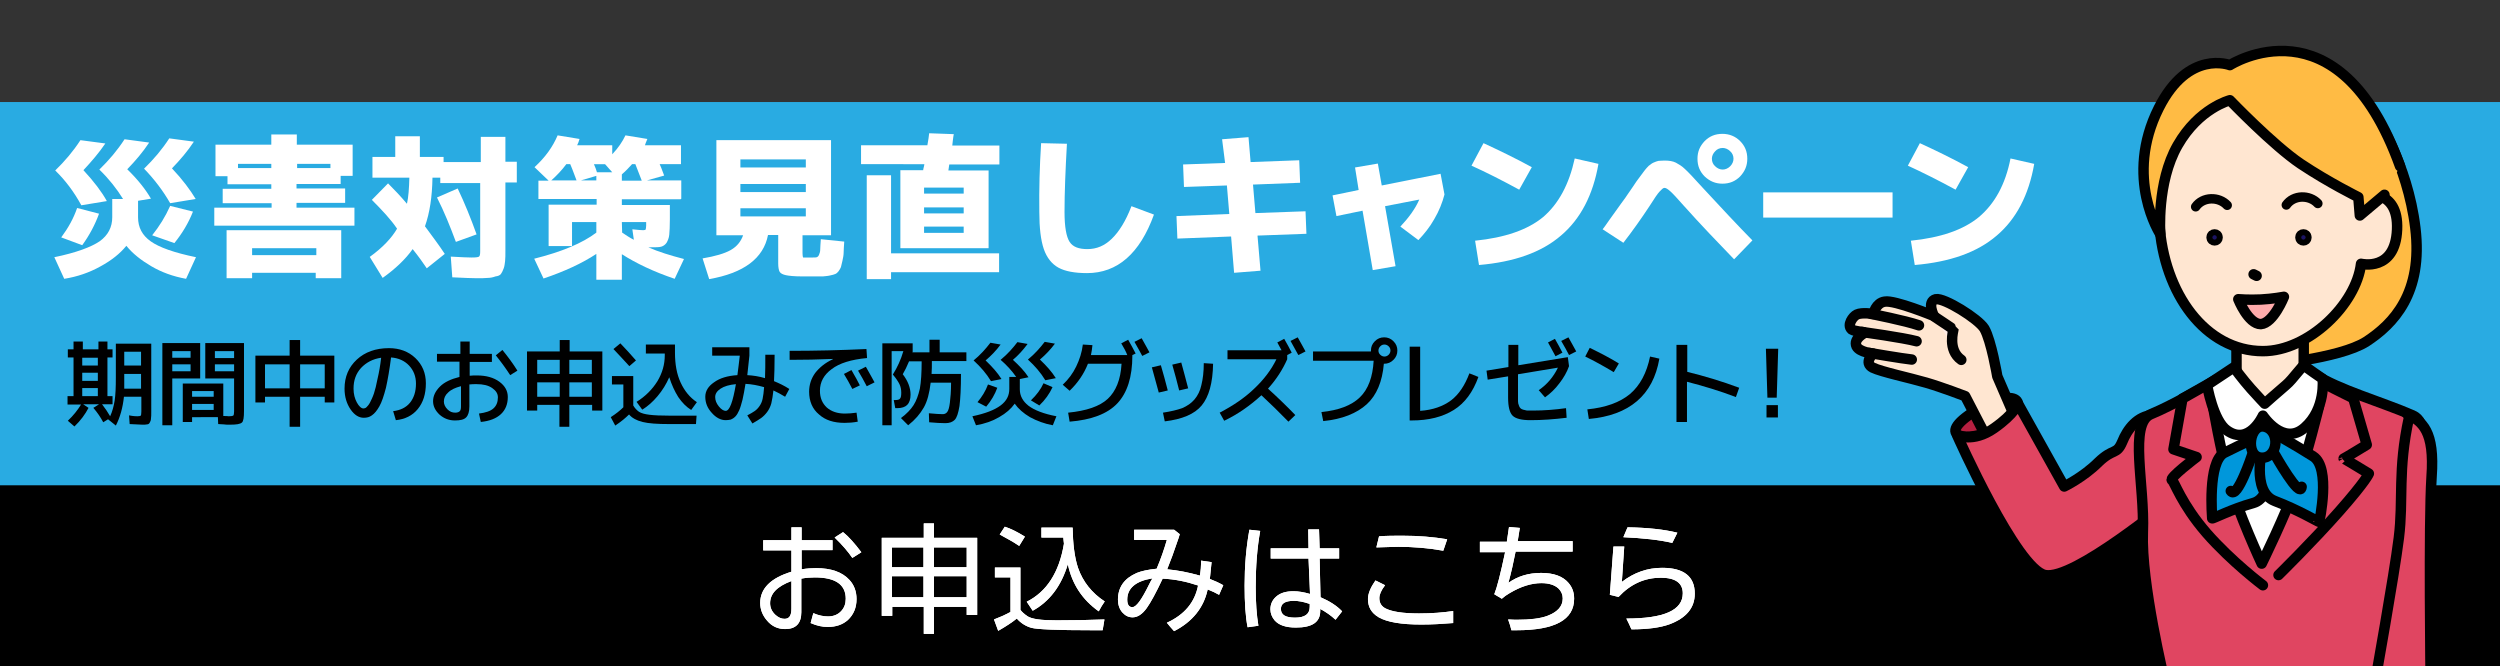 <?xml version="1.0" encoding="utf-8"?>
<!-- Generator: Adobe Illustrator 26.4.1, SVG Export Plug-In . SVG Version: 6.00 Build 0)  -->
<svg version="1.1" id="レイヤー_1" xmlns="http://www.w3.org/2000/svg" xmlns:xlink="http://www.w3.org/1999/xlink" x="0px"
	 y="0px" viewBox="0 0 833 222" style="enable-background:new 0 0 833 222;" xml:space="preserve">
<rect x="0" y="0" width="833" height="222" fill="#333333" stroke="none"/>
<style type="text/css">
	.st0{fill:#29ABE2;}
	.st1{fill:#FFFFFF;}
	
		.st2{fill-rule:evenodd;clip-rule:evenodd;fill:#B72041;stroke:#000000;stroke-width:3.486;stroke-linecap:round;stroke-linejoin:round;stroke-miterlimit:10;}
	
		.st3{fill-rule:evenodd;clip-rule:evenodd;fill:#FFE6D1;stroke:#000000;stroke-width:3.486;stroke-linecap:round;stroke-linejoin:round;stroke-miterlimit:10;}
	
		.st4{fill-rule:evenodd;clip-rule:evenodd;fill:#FFECE5;stroke:#000000;stroke-width:3.486;stroke-linecap:round;stroke-linejoin:round;stroke-miterlimit:10;}
	
		.st5{fill-rule:evenodd;clip-rule:evenodd;fill:#E04561;stroke:#000000;stroke-width:3.486;stroke-linecap:round;stroke-linejoin:round;stroke-miterlimit:10;}
	
		.st6{fill-rule:evenodd;clip-rule:evenodd;fill:#FFBB44;stroke:#000000;stroke-width:3.486;stroke-linecap:round;stroke-linejoin:round;stroke-miterlimit:10;}
	.st7{fill:none;stroke:#000000;stroke-width:3.486;stroke-linecap:round;stroke-linejoin:round;stroke-miterlimit:10;}
	.st8{fill:#1B1464;stroke:#000000;stroke-width:3.486;stroke-linecap:round;stroke-linejoin:round;stroke-miterlimit:10;}
	.st9{fill:none;stroke:#000000;stroke-width:3.157;stroke-linecap:round;stroke-linejoin:round;stroke-miterlimit:10;}
	
		.st10{fill-rule:evenodd;clip-rule:evenodd;fill:#FFABAB;stroke:#000000;stroke-width:3.486;stroke-linecap:round;stroke-linejoin:round;stroke-miterlimit:10;}
	
		.st11{fill-rule:evenodd;clip-rule:evenodd;fill:#FFFFFF;stroke:#000000;stroke-width:3.486;stroke-linecap:round;stroke-linejoin:round;stroke-miterlimit:10;}
	
		.st12{fill-rule:evenodd;clip-rule:evenodd;fill:#0097DB;stroke:#000000;stroke-width:3.486;stroke-linecap:round;stroke-linejoin:round;stroke-miterlimit:10;}
</style>
<g id="レイヤー_1_1_">
	<g>
		<g>
			<path class="st0" d="M833,34H0v188h833V34L833,34z"/>
		</g>
	</g>
</g>
<g id="レイヤー_1_00000009558752112812895590000005705155912324445628_">
	<g>
		<g>
			<path d="M833,161.7H0v66.1h833V161.7L833,161.7z"/>
		</g>
	</g>
</g>
<g id="レイヤー_2_1_">
</g>
<g>
	<g>
		<path class="st1" d="M263.7,180v-4.3h3.4v4.3h10.3v3.3h-10.3v6.4c1.7-0.3,3.4-0.4,4.8-0.4c5,0,8.7,1.3,11.1,3.9
			c1.6,1.7,2.4,3.9,2.4,6.4c0,2.9-1,5.2-2.9,7c-1.7,1.5-3.9,2.3-6.7,2.3c-1.8,0-3.7-0.4-5.7-1.3l0.9-3.3c1.8,0.8,3.5,1.1,4.9,1.1
			c1.8,0,3.3-0.6,4.4-1.8c1-1.1,1.5-2.4,1.5-4.1c0-4.7-3.4-7.1-10.3-7.1c-1.4,0-2.9,0.1-4.5,0.4V204c0,3.7-1.8,5.6-5.4,5.6
			c-2.4,0-4.4-0.9-6-2.8c-1.5-1.7-2.3-3.7-2.3-5.9c0-4.8,3.5-8.3,10.4-10.4v-7.1h-9.4V180H263.7z M263.7,193.6
			c-4.8,1.8-7.1,4.2-7.1,7.4c0,1.5,0.6,2.8,1.8,3.9c0.9,0.8,1.9,1.3,3,1.3c1.6,0,2.3-1.1,2.3-3.4L263.7,193.6L263.7,193.6z
			 M284,185.9c-1.5-2.2-3.5-4.5-5.9-6.8l2.8-1.8c1.9,1.5,3.9,3.8,6.1,6.7L284,185.9z"/>
		<path class="st1" d="M311.2,202.2v9h-3.4v-9h-10.5v3h-3.5v-26h14v-4.8h3.4v4.8h14.4v25.7h-3.5v-2.7H311.2z M297.2,189h10.5v-6.6
			h-10.5V189z M297.2,199h10.5v-7h-10.5V199z M311.2,189h10.9v-6.6h-10.9V189z M311.2,199h10.9v-7h-10.9V199z"/>
		<path class="st1" d="M338.8,206.1c-1.6,1.3-3.6,2.6-6.2,4.1l-1.4-3.8c1.6-0.6,3.5-1.4,5.5-2.5v-11.5h-5.2v-3.3h8.5v14.1
			c0.5,0.7,1.3,1.4,2.3,2.1c1.5,1,4.7,1.4,9.8,1.4c5.5,0,10.8-0.1,15.9-0.3c-0.2,1.1-0.4,2.3-0.6,3.6c-1.8,0-3,0-3.5,0
			c-11.7,0-18.4-0.3-20.2-0.8C341.9,208.7,340.2,207.7,338.8,206.1z M334.8,175.5c1.9,0.6,4.1,1.7,6.7,3.3l-1.9,3.1
			c-1.9-1.3-4.1-2.5-6.5-3.8L334.8,175.5z M355.8,188c-2.2,7.3-6.1,12.4-11.7,15.5c-0.3-0.4-0.9-1.4-2-3c6.6-3.3,10.8-9.7,12.4-19.3
			v-0.1c-0.1-0.5-0.1-1.2-0.2-2H347v-3.3h10.4c0.1,5.3,0.6,9.8,1.8,13.4c1.6,4.6,4.6,8.4,8.9,11.2c-0.7,1-1.4,2.1-2,3.3
			C360.6,199.8,357.2,194.6,355.8,188z"/>
		<path class="st1" d="M399.8,191.8c0.3-1.8,0.4-3.2,0.4-4.3c0-0.1,0-0.3,0-0.7l3.5,0.5c-0.1,0.7-0.2,1.9-0.4,3.9
			c0,0.3-0.1,0.9-0.2,1.7c1.6,0.6,3.1,1.3,4.5,2.1l-1.4,3.2c-1-0.6-2.3-1.2-3.8-1.8c-1.3,6.1-5.1,10.8-11.2,13.9
			c-0.9-1-1.7-1.9-2.4-2.8c5.9-2.7,9.3-6.8,10.4-12.4c-3.8-1.3-7.7-2.1-11.8-2.3c-2.2,4.7-4,8-5.3,9.8c-1.5,2.1-3.1,3.1-4.7,3.1
			c-1.3,0-2.4-0.5-3.4-1.6s-1.5-2.6-1.5-4.3c0-4.1,2.1-7.1,6.3-8.9c1.5-0.6,3.6-1.1,6.6-1.4c1.4-3.3,2.5-6.5,3.4-9.6h-10.9v-3.4
			h13.3l1.9,1.5l-0.4,1.3c-1.4,4.2-2.7,7.7-3.8,10.4C392.3,190,396,190.7,399.8,191.8z M384,192.7c-5.6,0.9-8.4,3.3-8.4,7.1
			c0,1.7,0.6,2.5,1.7,2.5c1.3,0,3.1-2.5,5.6-7.6C383.2,194.1,383.5,193.5,384,192.7z"/>
		<path class="st1" d="M419.3,208.5l-3.6,0.5c-0.7-3.5-1-8.1-1-13.9c0-6.4,0.5-12.6,1.6-18.6l3.6,0.4c-1,5.5-1.5,11.8-1.5,18.7
			C418.4,200.6,418.7,205,419.3,208.5z M436,186.1h-12.6v-3.4H436l-0.1-6.3h3.6l0.2,6.3h6.5v3.4h-6.5L440,199c3,1.3,5.4,2.8,7.2,4.7
			l-2.2,2.8c-1.5-1.4-3.2-2.6-5.1-3.6c0,0.3,0,0.6,0,0.7c0,3.7-2.7,5.5-8.1,5.5c-3.4,0-5.7-0.8-7.1-2.4c-0.9-1.1-1.4-2.3-1.4-3.7
			c0-1.6,0.6-3,1.8-4.1c1.4-1.3,3.3-1.9,5.9-1.9c1.6,0,3.4,0.3,5.5,0.9L436,186.1z M436.3,201.2c-2-0.7-3.7-1-5.2-1
			c-2.9,0-4.3,0.9-4.3,2.7c0,2,1.6,2.9,4.7,2.9c3.3,0,4.9-1.2,4.9-3.6c0-0.2,0-0.4,0-0.7v-0.3L436.3,201.2L436.3,201.2z"/>
		<path class="st1" d="M458.3,193.4l3.2,1.6c-1.3,1.7-1.9,3.1-1.9,4.3c0,1.6,0.7,2.7,2,3.4c2.1,1.1,5.8,1.7,11.2,1.7
			c4.2,0,8-0.3,11.4-0.8v4c-3.6,0.3-7.1,0.5-10.6,0.5c-6.7,0-11.4-0.8-14.2-2.4c-2.4-1.4-3.6-3.4-3.6-6.1
			C455.8,197.8,456.7,195.7,458.3,193.4z M459.5,178.7c2.6-0.2,5.2-0.2,7.7-0.2c5.4,0,10.4,0.4,15,1.2l-1.3,3.8
			c-5-0.9-10-1.3-14.9-1.3c-1.3,0-3.7,0.1-7.4,0.2L459.5,178.7z"/>
		<path class="st1" d="M502.1,180.3c0.3-1.9,0.5-3.5,0.7-4.7l3.6,0.3c-0.2,1.2-0.4,2.7-0.7,4.4H524v3.5h-19
			c-0.7,3.6-1.5,7.1-2.4,10.4c3.1-2.2,6.7-3.3,10.9-3.3c4.2,0,7.2,1.1,9.1,3.3c1.3,1.5,1.9,3.2,1.9,5.3c0,7-6.4,10.5-19.2,10.5
			c-0.6,0-1.1,0-1.7,0c-0.2-1-0.6-2.2-1.1-3.6c1.6,0.1,2.6,0.1,3,0.1c4.3,0,7.7-0.4,10.1-1.3c3.4-1.3,5.1-3.2,5.1-5.8
			c0-1.3-0.5-2.4-1.4-3.3c-1.3-1.2-3.2-1.8-5.7-1.8c-3.3,0-6.9,1.1-10.7,3.4c-0.9,0.5-1.7,1.1-2.5,1.8l-2.5-1.5
			c0.9-2.2,2.1-6.9,3.6-14h-8.4v-3.5h9L502.1,180.3L502.1,180.3z"/>
		<path class="st1" d="M537.6,182.1h3.6l-0.8,11.8c4-3.1,8.5-4.7,13.4-4.7c7.3,0,10.9,2.9,10.9,8.6c0,4.7-2.8,8.1-8.4,10.2
			c-3,1.1-7.2,1.7-12.7,1.7c-0.5-1.2-1.1-2.4-1.7-3.6c12.6,0,18.8-2.8,18.8-8.4c0-3.4-2.4-5.2-7.3-5.2c-5.4,0-10.1,2.1-14.1,6.4
			l-2.9-0.7L537.6,182.1z M542.3,175.7c6.6,0.1,12.2,0.7,16.6,1.8l-1.7,3.4c-4.2-1-9.7-1.6-16.3-1.9L542.3,175.7z"/>
	</g>
	<g>
		<path class="st1" d="M263.7,180v-4.3h3.4v4.3h10.3v3.3h-10.3v6.4c1.7-0.3,3.4-0.4,4.8-0.4c5,0,8.7,1.3,11.1,3.9
			c1.6,1.7,2.4,3.9,2.4,6.4c0,2.9-1,5.2-2.9,7c-1.7,1.5-3.9,2.3-6.7,2.3c-1.8,0-3.7-0.4-5.7-1.3l0.9-3.3c1.8,0.8,3.5,1.1,4.9,1.1
			c1.8,0,3.3-0.6,4.4-1.8c1-1.1,1.5-2.4,1.5-4.1c0-4.7-3.4-7.1-10.3-7.1c-1.4,0-2.9,0.1-4.5,0.4V204c0,3.7-1.8,5.6-5.4,5.6
			c-2.4,0-4.4-0.9-6-2.8c-1.5-1.7-2.3-3.7-2.3-5.9c0-4.8,3.5-8.3,10.4-10.4v-7.1h-9.4V180H263.7z M263.7,193.6
			c-4.8,1.8-7.1,4.2-7.1,7.4c0,1.5,0.6,2.8,1.8,3.9c0.9,0.8,1.9,1.3,3,1.3c1.6,0,2.3-1.1,2.3-3.4L263.7,193.6L263.7,193.6z
			 M284,185.9c-1.5-2.2-3.5-4.5-5.9-6.8l2.8-1.8c1.9,1.5,3.9,3.8,6.1,6.7L284,185.9z"/>
		<path class="st1" d="M311.2,202.2v9h-3.4v-9h-10.5v3h-3.5v-26h14v-4.8h3.4v4.8h14.4v25.7h-3.5v-2.7H311.2z M297.2,189h10.5v-6.6
			h-10.5V189z M297.2,199h10.5v-7h-10.5V199z M311.2,189h10.9v-6.6h-10.9V189z M311.2,199h10.9v-7h-10.9V199z"/>
		<path class="st1" d="M338.8,206.1c-1.6,1.3-3.6,2.6-6.2,4.1l-1.4-3.8c1.6-0.6,3.5-1.4,5.5-2.5v-11.5h-5.2v-3.3h8.5v14.1
			c0.5,0.7,1.3,1.4,2.3,2.1c1.5,1,4.7,1.4,9.8,1.4c5.5,0,10.8-0.1,15.9-0.3c-0.2,1.1-0.4,2.3-0.6,3.6c-1.8,0-3,0-3.5,0
			c-11.7,0-18.4-0.3-20.2-0.8C341.9,208.7,340.2,207.7,338.8,206.1z M334.8,175.5c1.9,0.6,4.1,1.7,6.7,3.3l-1.9,3.1
			c-1.9-1.3-4.1-2.5-6.5-3.8L334.8,175.5z M355.8,188c-2.2,7.3-6.1,12.4-11.7,15.5c-0.3-0.4-0.9-1.4-2-3c6.6-3.3,10.8-9.7,12.4-19.3
			v-0.1c-0.1-0.5-0.1-1.2-0.2-2H347v-3.3h10.4c0.1,5.3,0.6,9.8,1.8,13.4c1.6,4.6,4.6,8.4,8.9,11.2c-0.7,1-1.4,2.1-2,3.3
			C360.6,199.8,357.2,194.6,355.8,188z"/>
		<path class="st1" d="M399.8,191.8c0.3-1.8,0.4-3.2,0.4-4.3c0-0.1,0-0.3,0-0.7l3.5,0.5c-0.1,0.7-0.2,1.9-0.4,3.9
			c0,0.3-0.1,0.9-0.2,1.7c1.6,0.6,3.1,1.3,4.5,2.1l-1.4,3.2c-1-0.6-2.3-1.2-3.8-1.8c-1.3,6.1-5.1,10.8-11.2,13.9
			c-0.9-1-1.7-1.9-2.4-2.8c5.9-2.7,9.3-6.8,10.4-12.4c-3.8-1.3-7.7-2.1-11.8-2.3c-2.2,4.7-4,8-5.3,9.8c-1.5,2.1-3.1,3.1-4.7,3.1
			c-1.3,0-2.4-0.5-3.4-1.6s-1.5-2.6-1.5-4.3c0-4.1,2.1-7.1,6.3-8.9c1.5-0.6,3.6-1.1,6.6-1.4c1.4-3.3,2.5-6.5,3.4-9.6h-10.9v-3.4
			h13.3l1.9,1.5l-0.4,1.3c-1.4,4.2-2.7,7.7-3.8,10.4C392.3,190,396,190.7,399.8,191.8z M384,192.7c-5.6,0.9-8.4,3.3-8.4,7.1
			c0,1.7,0.6,2.5,1.7,2.5c1.3,0,3.1-2.5,5.6-7.6C383.2,194.1,383.5,193.5,384,192.7z"/>
		<path class="st1" d="M419.3,208.5l-3.6,0.5c-0.7-3.5-1-8.1-1-13.9c0-6.4,0.5-12.6,1.6-18.6l3.6,0.4c-1,5.5-1.5,11.8-1.5,18.7
			C418.4,200.6,418.7,205,419.3,208.5z M436,186.1h-12.6v-3.4H436l-0.1-6.3h3.6l0.2,6.3h6.5v3.4h-6.5L440,199c3,1.3,5.4,2.8,7.2,4.7
			l-2.2,2.8c-1.5-1.4-3.2-2.6-5.1-3.6c0,0.3,0,0.6,0,0.7c0,3.7-2.7,5.5-8.1,5.5c-3.4,0-5.7-0.8-7.1-2.4c-0.9-1.1-1.4-2.3-1.4-3.7
			c0-1.6,0.6-3,1.8-4.1c1.4-1.3,3.3-1.9,5.9-1.9c1.6,0,3.4,0.3,5.5,0.9L436,186.1z M436.3,201.2c-2-0.7-3.7-1-5.2-1
			c-2.9,0-4.3,0.9-4.3,2.7c0,2,1.6,2.9,4.7,2.9c3.3,0,4.9-1.2,4.9-3.6c0-0.2,0-0.4,0-0.7v-0.3L436.3,201.2L436.3,201.2z"/>
		<path class="st1" d="M458.3,193.4l3.2,1.6c-1.3,1.7-1.9,3.1-1.9,4.3c0,1.6,0.7,2.7,2,3.4c2.1,1.1,5.8,1.7,11.2,1.7
			c4.2,0,8-0.3,11.4-0.8v4c-3.6,0.3-7.1,0.5-10.6,0.5c-6.7,0-11.4-0.8-14.2-2.4c-2.4-1.4-3.6-3.4-3.6-6.1
			C455.8,197.8,456.7,195.7,458.3,193.4z M459.5,178.7c2.6-0.2,5.2-0.2,7.7-0.2c5.4,0,10.4,0.4,15,1.2l-1.3,3.8
			c-5-0.9-10-1.3-14.9-1.3c-1.3,0-3.7,0.1-7.4,0.2L459.5,178.7z"/>
		<path class="st1" d="M502.1,180.3c0.3-1.9,0.5-3.5,0.7-4.7l3.6,0.3c-0.2,1.2-0.4,2.7-0.7,4.4H524v3.5h-19
			c-0.7,3.6-1.5,7.1-2.4,10.4c3.1-2.2,6.7-3.3,10.9-3.3c4.2,0,7.2,1.1,9.1,3.3c1.3,1.5,1.9,3.2,1.9,5.3c0,7-6.4,10.5-19.2,10.5
			c-0.6,0-1.1,0-1.7,0c-0.2-1-0.6-2.2-1.1-3.6c1.6,0.1,2.6,0.1,3,0.1c4.3,0,7.7-0.4,10.1-1.3c3.4-1.3,5.1-3.2,5.1-5.8
			c0-1.3-0.5-2.4-1.4-3.3c-1.3-1.2-3.2-1.8-5.7-1.8c-3.3,0-6.9,1.1-10.7,3.4c-0.9,0.5-1.7,1.1-2.5,1.8l-2.5-1.5
			c0.9-2.2,2.1-6.9,3.6-14h-8.4v-3.5h9L502.1,180.3L502.1,180.3z"/>
		<path class="st1" d="M537.6,182.1h3.6l-0.8,11.8c4-3.1,8.5-4.7,13.4-4.7c7.3,0,10.9,2.9,10.9,8.6c0,4.7-2.8,8.1-8.4,10.2
			c-3,1.1-7.2,1.7-12.7,1.7c-0.5-1.2-1.1-2.4-1.7-3.6c12.6,0,18.8-2.8,18.8-8.4c0-3.4-2.4-5.2-7.3-5.2c-5.4,0-10.1,2.1-14.1,6.4
			l-2.9-0.7L537.6,182.1z M542.3,175.7c6.6,0.1,12.2,0.7,16.6,1.8l-1.7,3.4c-4.2-1-9.7-1.6-16.3-1.9L542.3,175.7z"/>
	</g>
</g>
<g id="レイヤー_2_00000127727137520155165340000013356817676989878446_">
</g>
<g id="レイヤー_3">
	<path class="st2" d="M664.4,143c-8.1,4.7-20.8,2.9-6.1-6.2C673,127.7,678.1,135.2,664.4,143L664.4,143z"/>
	<path class="st3" d="M675.1,147.6l-9.6-22.2c0,0-2-11.9-4.3-15.9c-2-3.3-13.5-10.4-16.2-9.8c-3.1,0.8-0.6,5.6-0.6,5.6
		s-13.1-5.4-16.4-4.8c-3,0.4-3.8,4.1-3.8,4.1s-3.8-0.6-5.5,0.2c-1.3,0.6-3.4,3.5-1.7,5c0.9,0.6,4.5,0.9,4.5,1c0,0-4.1,2-2.9,4.6
		c1,2,5.5,2.4,5.5,2.4s-3.2,3.1-0.1,4.7c2.9,1.4,12.3,3.4,17.8,5c5.2,1.5,13,4.5,13,4.5l10.2,19.7"/>
	<path class="st4" d="M623.5,104.6c0,0,11.2,2.2,15.9,3.8"/>
	<path class="st4" d="M620.4,110.6c0,0,13.7,1.9,18.2,3.1"/>
	<path class="st4" d="M622.9,117.6c0,0,11.1,1.9,14.1,2.2"/>
	<path class="st4" d="M644.7,105.6c0,0,6.2,4.1,6.2,4.2s-2.1,6.8,2.6,10.1"/>
	<path class="st5" d="M717.3,138.3c-5,0.3-8.4,4.5-10.2,9c-1.9,4.4-2.9,1.9-7.9,6.7c-5,5-11.4,8.1-11.4,8.1l-15.4-27.6
		c0,0-1,3.3-8,8.2s-12.3,2.3-12.3,2.3s19.8,44.6,29.3,46.6c9.6,2,41.7-25,42.2-24.9"/>
	<path class="st6" d="M791.4,38.3c0,0,10.8,16,13.4,37.7c2.6,21.7-7.3,31.9-16.3,37.8c-9,5.8-34.5,8-34.5,8"/>
	<path class="st5" d="M741.6,125c-8.6,4.6-17.4,9.9-24.9,13s-2,23.6-2.7,39.3c-0.7,16.9,7.3,49.7,7.3,49.7h78.6
		c0,0,0.9-44.6,0.9-50.1s12.8-34.3,3.1-38.5c-10.3-4.5-25-8.6-32.6-13.7C767.2,122,745.5,122.9,741.6,125z"/>
	<rect x="745.2" y="109.8" class="st3" width="22.4" height="25.3"/>
	<path class="st3" d="M754,26.5c29.8,0,33.1,19.2,33.7,38.4c0,0,11.6-2.3,11,11.6c-0.6,14.2-12,11.4-12,11.4
		c-1.6,13.5-17.5,29.1-32.7,29.1c-19.1,0-33.1-19.2-34.5-42.7C718.1,50.9,724.2,26.5,754,26.5z"/>
	<line class="st7" x1="750.9" y1="91.4" x2="751.9" y2="91.9"/>
	<path class="st5" d="M802,137.9c5.1,2.5,9.3,5.6,8.2,21c-1,15.5-0.3,68.1-0.3,68.1h-18.5c0,0,6.3-35,7.9-47.8
		c1.6-12.8-0.5-22.3,3.4-40.2"/>
	<circle class="st8" cx="767.5" cy="79.1" r="1"/>
	<circle class="st8" cx="737.9" cy="79.1" r="1"/>
	<path class="st9" d="M742.1,68.4c-2.8-3-8.1-2.9-10.5,0.5"/>
	<path class="st9" d="M772.3,67.8c-2.8-3-8.1-2.9-10.5,0.5"/>
	<path class="st6" d="M799.7,55.4C779.2-1.6,743,21.7,743,21.7s-13.8-5.4-23.7,14.3c-11.7,23.3,0.5,42,0.5,42s-1.3-17.2,5.8-29.6
		s17.4-15,17.4-15s14.4,15,23.6,21.2c9.3,6.2,19.2,11.1,19.2,11.1l0.5,6.1l8.2-6.9"/>
	<path class="st10" d="M745.8,99.7c0,0,3.5,0.3,7.5,0.1c4-0.2,7.7-0.9,7.7-0.9s-3.5,8.8-7.7,9.1C749.1,108,745.8,99.7,745.8,99.7
		L745.8,99.7z"/>
	<path class="st5" d="M775.3,128.3l8.8,4.4l4.5,15.5c0,0-7.7,4.7-7.7,4.6c-0.1-0.2,8.4,5,8.4,5s-0.9,2.4-9.8,12.5
		c-8.9,10.1-20.3,21.3-20.3,21.3"/>
	<path class="st5" d="M738.7,126.3l-11.5,6.5l-3,16.9l7.7,2.6c0,0-9.4,7.1-8.2,7.7c0.8,0.4,3.1,7.9,11.5,17.6
		c8.4,9.6,18.8,17.4,18.8,17.4"/>
	<path class="st11" d="M737.4,135.6l35.3-0.2c0,0-4.1,16.6-7,24.6c-4.1,11.6-12.1,27.8-12.1,27.8s-7.9-16.9-11.2-28.7
		C739.9,150.1,737.4,135.6,737.4,135.6L737.4,135.6z"/>
	<path class="st11" d="M767.8,121.8c-0.2-0.7-3.8,4.6-6.1,6.5c-2.6,2.2-7.1,6.2-7.1,6.2s-2-2.1-4.6-5c-2.6-2.9-5.7-7.1-5.7-7.1
		l-8.9,5.9c0,0,2,11.9,6.6,15.1c7.4,5.3,12-4.9,12-4.9s6.8,10.3,13.9,4c7.2-6.3,6-16.3,6-16.3S767.9,122.1,767.8,121.8L767.8,121.8z
		"/>
	<path class="st12" d="M753.4,145c0,0-6.7,3.1-12.3,5.9c-5.6,3-4,21.5-4,21.8s6.5-3.1,13.7-5.1c7.3-2,5.6-17.8,5.6-17.8"/>
	<path class="st12" d="M757.8,144.4c0,0,7.2,4,13,7.7c5.9,3.8,2,21.5,2,21.8c0,0.2-7-4-14.9-7c-7.9-3.1-4-18.2-4-18.2"/>
	<path class="st12" d="M754.7,142.2c-5.2-1.4-6.8,10-1.2,10.3S759.9,143.6,754.7,142.2L754.7,142.2z"/>
	<path class="st12" d="M757.9,151.3c0,0,8.6,15.3,9,10.9"/>
	<path class="st12" d="M750.4,151.6c0,0-5,15.1-7.1,12"/>
</g>
<g>
	<path class="st1" d="M46,72.4c0,3.4,1.4,6,4.2,8c2.8,2,7.8,3.8,15.1,5.3L62,92.9c-4.4-0.8-8.2-2.2-11.6-4.2c-3.4-2-6.2-4.2-8.3-6.8
		c-2.1,2.6-5,4.9-8.7,6.9c-3.6,2-7.6,3.4-12,4.1l-3.3-7.2c7.3-1.5,12.3-3.4,15.1-5.3c2.8-2,4.2-4.7,4.2-8v-6.1H41
		c-2.1-3.4-4.7-6.7-7.9-9.8c3.2-3.1,6-6.4,8.4-10.1l8.2,1.1c-2.1,3.2-4.6,6.1-7.3,8.9c3.5,3.4,6.1,6.7,7.9,9.8l-4.3,0.7L46,72.4
		L46,72.4z M35.6,67l-8.5,1.4c-2.4-4.4-5.3-8.3-8.7-11.6c3.2-3.1,6-6.4,8.4-10.1l8.3,1.1c-2.1,3.1-4.6,6-7.3,8.9
		C31.3,60.5,33.9,63.9,35.6,67z M20.4,79.1c2.3-3.1,4.1-6.3,5.3-9.8l7.3,1.9c-1.3,3.6-3.2,7.2-5.6,10.5L20.4,79.1z M48,56.2
		c3.2-3.1,6-6.4,8.4-10.1l8.2,1.1c-2.1,3.2-4.6,6.1-7.3,8.9c3.5,3.7,6.1,7.2,7.9,10.2l-8.5,1.4C54.3,63.5,51.3,59.6,48,56.2z
		 M50.7,78.4c2.4-3,4.4-6.2,6-9.8l7.6,1.9c-1.5,3.8-3.6,7.3-6.2,10.5L50.7,78.4z"/>
	<path class="st1" d="M99,69.2h19.1v6H71.4v-6h19.1v-1.5H74.2v-4.8h16.2v-1.5H75.8v-2.7h-4V48.2h18.6v-3.4h8.5v3.4h18.6v10.4h-4v2.7
		H98.8v1.5h16.2v4.8H98.8v1.6C98.8,69.2,99,69.2,99,69.2z M84,90.9v1.8h-8.5v-16h38.2v16h-8.5v-1.8H84z M79.3,56h11.1v-1.4H79.3V56z
		 M105.4,85v-2.3H84V85H105.4z M99,54.6V56h11.1v-1.4H99z"/>
	<path class="st1" d="M123.9,66.6l5.4-5.5c2,2,4.2,4.3,6.3,6.8c0.5-2.2,0.7-5.1,0.8-8.7h-12.3v-6.9h7.6v-6.9h8.2v6.9h7.9V54h12.4
		v-8.4h8.2v8.3h3.8v6.9h-3.8v22.5c0,1.6,0,2.8-0.1,3.7c-0.1,0.8-0.2,1.8-0.5,2.5c-0.3,0.8-0.6,1.4-0.9,1.8c-0.3,0.4-0.9,0.7-1.8,0.8
		c-0.8,0.3-1.7,0.5-2.6,0.5c-0.9,0.1-2.1,0.1-3.8,0.1c-1.3,0-4-0.1-8-0.3l-0.5-6.9c3.4,0.2,5.8,0.3,6.9,0.3c1.5,0,2.2-0.1,2.5-0.3
		s0.4-0.8,0.4-1.8V61h-13.3v-1.8h-2.6c-0.1,6.3-0.9,11.7-2.5,16.2c2.5,3.4,4.7,6.3,6.6,9.2l-6,4.8c-1.2-1.8-2.7-3.9-4.7-6.4
		c-2.4,3.4-5.8,6.6-10,9.6l-4.3-7c4.3-3.1,7.3-6.3,9.1-9.4C130.3,73.2,127.3,70,123.9,66.6z M145.6,65.8l6.9-3
		c2.3,4.8,4.4,10,6.3,15.3l-6.9,2.5C150,75.5,148,70.5,145.6,65.8z"/>
	<path class="st1" d="M226.6,66.4h-19.4v1.9h16v4.8c0,2.3-0.1,4-0.2,5.1c-0.1,1.1-0.5,2-0.9,2.7c-0.5,0.7-1.1,1.1-1.8,1.3
		c-0.7,0.2-1.9,0.2-3.4,0.2c-0.1,0-0.2,0-0.4,0c-0.2,0-0.4,0-0.5,0c3.4,1.5,7.3,2.7,11.9,3.9l-3.1,6.6c-7.1-2.4-12.9-5.2-17.6-8.2
		v8.5h-8.5v-8.6c-4.7,3.1-10.5,5.8-17.6,8.2l-3.1-6.6c9.2-2.3,16.1-5.2,20.7-8.7V74h-8.1V82h-7.8V68.2h16v-1.9h-19.4v-6.1h3.4
		l-4.7-4.5c3.6-3.3,6.1-6.8,7.7-10.6l7.3,1.2c-0.2,0.8-0.5,1.5-0.8,2.1H204v3c2-2.1,3.4-4.2,4.4-6.3l7.3,1.2
		c-0.5,1.1-0.7,1.8-0.8,2.1h12v6.3h-7.1c0.2,0.4,0.7,1.6,1.5,3.8l-5.7,1.6h11.4v6.1C226.9,66.4,226.6,66.4,226.6,66.4z M192.1,60.1
		c-0.5-1.2-1.1-3.1-2.1-5.4h-1.3c-1.5,2-3.1,3.7-5,5.4H192.1z M193.6,60.1h5.1v-1.5L193.6,60.1z M204,57.4l-2.4-2.7h-3.7
		c0.5,1.1,0.8,2,1,2.7H204z M213.8,60.1c-0.2-0.6-0.9-2.4-2.1-5.4h-1.1c-1,1.1-2.1,2.3-3.4,3.4v2.1H213.8z M207.3,77.5
		c1.2,0.8,2.5,1.7,3.9,2.4l-0.5-3.5c1.8,0.2,3,0.3,3.6,0.3c0.5,0,0.8-0.1,0.8-0.2c0.1-0.2,0.2-0.6,0.2-1.4v-1.1h-8.1L207.3,77.5
		L207.3,77.5z"/>
	<path class="st1" d="M268.8,85.8c0.1,0,0.3,0,0.5,0c0.2,0,0.4,0,0.5,0s0.2,0,0.5,0c0.2,0,0.4,0,0.5,0c0.7,0,1.1,0,1.4-0.1
		c0.2-0.1,0.5-0.3,0.7-0.8s0.4-1,0.4-1.8c0-0.7,0.1-1.8,0.2-3.4l7.8,0.8c-0.1,1.6-0.2,2.9-0.2,3.7s-0.2,1.8-0.4,2.7
		c-0.2,0.9-0.4,1.7-0.5,2.1c-0.2,0.5-0.4,0.8-0.8,1.4c-0.4,0.5-0.8,0.8-1.1,0.9c-0.4,0.2-0.9,0.3-1.8,0.5c-0.8,0.2-1.6,0.2-2.3,0.3
		c-0.7,0-1.8,0-3.1,0h-2h-1.9c-2.5,0-4.4-0.2-5.3-0.4c-1-0.2-1.8-0.6-2.1-1.1c-0.3-0.5-0.5-1.5-0.5-2.8v-9.5h-3.4
		c-1.5,7.8-8.1,12.7-19.6,14.7l-2.2-6.9c4.1-0.7,7.3-1.6,9.4-2.8c2.1-1.2,3.4-2.9,4.1-4.9h-0.7h-8.2V46.7h38.2v31.7h-9.5v6
		c0,0.8,0.1,1.2,0.2,1.4C267.5,85.8,268,85.8,268.8,85.8z M246.7,55.8h21.8v-2.7h-21.8V55.8z M246.7,61.3v2.7h21.8v-2.7H246.7z
		 M246.7,69.4v2.7h21.8v-2.7H246.7z"/>
	<path class="st1" d="M286.9,54.7v-6.3H309c0.3-1.6,0.5-3,0.6-4l8.2,0.3c-0.1,0.5-0.2,1.1-0.3,2s-0.2,1.5-0.2,1.8H333v6.3h-16.7
		l-0.3,2h13.4v25.9H308h-8v-26h7.6c0-0.2,0.1-0.6,0.2-1c0.1-0.5,0.2-0.8,0.2-1C307.9,54.7,286.9,54.7,286.9,54.7z M296.9,58.4v26h36
		v6.3h-36v2.3h-8.1V58.4H296.9z M307.9,64.5h13.2v-2h-13.2V64.5z M307.9,69.1v2h13.2v-2H307.9z M321.1,77.6v-2.1h-13.2v2.1H321.1z"
		/>
	<path class="st1" d="M346.9,47.7l8.6,0.2c-0.5,8.9-0.8,16.4-0.8,22.7c0,5,0.6,8.3,1.7,10c1.1,1.7,3.1,2.4,5.9,2.4
		c3.1,0,5.7-1.1,8.1-3.4s4.7-5.9,6.6-10.9l7.5,2.8C379.8,84.5,372.3,91,362.2,91c-4.1,0-7.3-0.6-9.5-1.8c-2.2-1.2-3.9-3.3-4.9-6.2
		c-1-2.9-1.5-7-1.5-12.4C346.2,63.1,346.4,55.5,346.9,47.7z"/>
	<path class="st1" d="M407.2,46.4l8.8-0.7l0.7,8.3l16.2-0.6l0.3,7.5l-15.7,0.6l0.8,9.5l16.7-0.6l0.3,7.5l-16.3,0.6l1,11.7l-8.8,0.7
		l-1-12.1l-17.9,0.7l-0.3-7.5l17.6-0.7l-0.8-9.5l-14.3,0.5l-0.3-7.5l14-0.5L407.2,46.4z"/>
	<path class="st1" d="M451.5,55.8l7.6-1.3l1.3,7.3l19.6-3.9l1.3,6.9c-0.7,2.7-1.8,5.5-3.4,8.2c-1.5,2.7-3.4,5-5.3,7l-6-4.5
		c2.9-3.1,5-6,6.3-9l-11.4,2.2l3.5,20l-7.6,1.3l-3.4-19.8l-8.7,1.8l-1.3-6.9l8.7-1.8L451.5,55.8z"/>
	<path class="st1" d="M490.3,55.2l4-7.5c5,2.3,10.4,4.9,16.1,8l-4.2,7.5C500.5,60.1,495.2,57.4,490.3,55.2z M524.7,52.8l7.9,1.8
		c-1.8,10.4-6,18.4-12.5,23.9c-6.5,5.6-15.6,8.8-27.3,9.8l-1.3-8.1c9.9-1,17.5-3.6,22.7-7.9C519.3,67.9,522.8,61.5,524.7,52.8z"/>
	<path class="st1" d="M534,76.4c0.3-0.4,1.1-1.4,2.3-3.2c1.3-1.8,2.5-3.5,3.8-5.3s2-2.7,2-2.8c1.5-2.1,2.5-3.7,3.2-4.7
		c0.7-0.9,1.5-2,2.3-3.1c0.8-1.1,1.5-1.8,1.8-2.1c0.4-0.2,0.8-0.7,1.5-1s1.2-0.5,1.7-0.6c0.5,0,1.1-0.1,2-0.1c1.6,0,2.8,0.2,3.8,0.7
		c0.9,0.5,2,1.1,3,2.1c1,0.9,3,3,5.7,6c6.2,6.7,11.8,12.7,16.8,17.8l-6.1,6.3c-5.3-5.5-11-11.4-16.9-18c-2.1-2.4-3.6-4-4.4-4.7
		c-0.8-0.7-1.4-1.1-1.9-1.1c-0.5,0-0.9,0.5-1.6,1.2s-1.8,2.4-3.4,4.9c-2.7,4.1-5.6,8.2-8.7,12.2L534,76.4z M579.8,47
		c1.6,1.6,2.4,3.5,2.4,5.9c0,2.3-0.8,4.2-2.4,5.9c-1.6,1.6-3.5,2.4-5.9,2.4c-2.3,0-4.2-0.8-5.9-2.4c-1.6-1.6-2.4-3.5-2.4-5.9
		s0.8-4.2,2.4-5.9c1.6-1.6,3.5-2.4,5.9-2.4C576.2,44.6,578.2,45.4,579.8,47z M576.5,55.4c0.7-0.7,1.1-1.6,1.1-2.5
		c0-1-0.4-1.9-1.1-2.5c-0.7-0.7-1.6-1.1-2.5-1.1c-1,0-1.9,0.4-2.5,1.1c-0.7,0.7-1.1,1.6-1.1,2.5c0,1,0.4,1.9,1.1,2.5
		c0.7,0.7,1.6,1.1,2.5,1.1C574.9,56.5,575.8,56.1,576.5,55.4z"/>
	<path class="st1" d="M587.5,72.5v-8.4h43.1v8.4H587.5z"/>
	<path class="st1" d="M635.7,55.2l4-7.5c5,2.3,10.4,4.9,16.1,8l-4.2,7.5C645.9,60.1,640.5,57.4,635.7,55.2z M669.9,52.8l7.9,1.8
		c-1.8,10.4-6,18.4-12.5,23.9c-6.5,5.6-15.6,8.8-27.3,9.8l-1.3-8.1c9.9-1,17.5-3.6,22.7-7.9C664.6,67.9,668.2,61.5,669.9,52.8z"/>
</g>
<g>
	<path d="M45.8,138.7c0.6,0,1-0.1,1.1-0.2c0.1-0.1,0.2-0.6,0.2-1.4v-4.9h-5.8c-0.4,3.7-1.3,6.9-2.7,9.6l-2.6-2.1l-1.6,1
		c-0.9-1.7-2-3.3-3.3-4.8l1.9-1.2h-5.3l1.8,1.2c-1.1,2.1-2.6,4.2-4.7,6.2l-2.2-1.9c1.9-1.8,3.3-3.6,4.4-5.4h-4.5V132h2v-12.9h-1.9
		v-2.7h1.9v-2.6h3.1v2.6h5.2v-2.6h3v2.6h1.7v2.7h-1.7V132h1.7v2.7h-3.5c1,1.3,1.9,2.6,2.7,4c0.7-1.5,1.2-3.3,1.5-5.2
		c0.3-1.9,0.4-4.5,0.4-7.7v-11.3h11.8V137c0,1.1,0,2-0.1,2.5c0,0.5-0.2,1-0.4,1.3c-0.2,0.4-0.5,0.6-0.9,0.6
		c-0.3,0.1-0.9,0.1-1.6,0.1c-0.6,0-2-0.1-4.2-0.2l-0.2-2.9C44.5,138.7,45.4,138.7,45.8,138.7z M27.4,121.8h5.2v-2.6h-5.2V121.8z
		 M27.4,124.2v2.7h5.2v-2.7H27.4z M27.4,129.3v2.7h5.2v-2.7H27.4z M41.4,124.6v2.5c0,1.1,0,1.9,0,2.4H47v-4.9H41.4z M41.4,121.8H47
		v-4.6h-5.6V121.8z"/>
	<path d="M54.1,141.7v-27.4h12.6v11.8h-9.3v15.6H54.1z M57.4,119.2h6.1V117h-6.1V119.2z M57.4,121.4v2.3h6.1v-2.3H57.4z M76.8,141.5
		c-0.2,0-0.5,0-0.8,0c-0.3,0-0.8,0-1.5-0.1c-0.6,0-1.2-0.1-1.8-0.1l-0.1-2.3H64v1.6h-3.1v-12.8h13.5v10.8c1.2,0,1.8,0.1,1.8,0.1
		c0.8,0,1.3-0.1,1.5-0.2c0.2-0.2,0.3-0.6,0.3-1.4v-11h-9.6v-11.8h12.9v22.7c0,2.1-0.2,3.4-0.7,3.8C80,141.3,78.8,141.5,76.8,141.5z
		 M64,132.2h7.2v-1.9H64V132.2z M64,134.6v2h7.2v-2H64z M78,119.2V117h-6.4v2.3H78z M78,121.4h-6.4v2.3H78V121.4z"/>
	<path d="M88.3,132.2v1.9h-3.2v-15.6h11.4v-5.2h3.5v5.2h11.4v15.6h-3.2v-1.9H100v10h-3.5v-10H88.3z M88.3,129.4h8.2v-8h-8.2V129.4z
		 M100,129.4h8.2v-8H100V129.4z"/>
	<path d="M131,137c2.4-0.3,4.3-1.2,5.6-2.8c1.3-1.6,2-3.7,2-6.4c0-2.4-0.8-4.4-2.3-6c-1.5-1.6-3.5-2.5-6-2.7
		c-0.5,4-1.1,7.4-1.7,10.1c-0.7,2.7-1.4,4.8-2.2,6.2c-0.8,1.4-1.6,2.4-2.5,3c-0.8,0.6-1.7,0.8-2.7,0.8c-1.6,0-3.1-0.9-4.4-2.8
		c-1.3-1.9-2-4.2-2-6.9c0-4,1.4-7.2,4.1-9.7c2.7-2.5,6.3-3.8,10.7-3.8c3.5,0,6.5,1.1,8.8,3.3c2.3,2.2,3.5,5,3.5,8.4
		c0,3.6-0.9,6.4-2.7,8.6s-4.3,3.4-7.3,3.7L131,137z M127,119.2c-2.8,0.4-5,1.6-6.7,3.4c-1.7,1.9-2.5,4.1-2.5,6.9
		c0,1.8,0.4,3.3,1.1,4.6c0.7,1.3,1.5,2,2.2,2c0.3,0,0.7-0.1,1-0.4s0.8-0.8,1.2-1.6c0.4-0.8,0.9-1.8,1.3-3c0.4-1.2,0.8-2.8,1.2-4.9
		C126.3,124.1,126.7,121.8,127,119.2z"/>
	<path d="M145.9,117.9h7.5v-4.1h3.1v4.1h7.4v2.7h-7.4v4.6c0.8-0.1,1.5-0.1,2.4-0.1c3.1,0,5.6,0.7,7.5,2.1c1.9,1.4,2.8,3.1,2.8,5.1
		c0,2.4-0.8,4.3-2.3,5.7c-1.5,1.4-3.7,2.3-6.7,2.6l-0.6-2.8c2.2-0.3,3.8-0.8,4.8-1.7c1-0.9,1.5-2.1,1.5-3.7c0-1.2-0.6-2.2-1.9-3.1
		c-1.3-0.9-3-1.3-5.2-1.3c-0.9,0-1.6,0-2.4,0.1v7.3c0,1.8-0.4,3-1.1,3.7c-0.7,0.7-1.9,1-3.7,1c-1.9,0-3.6-0.6-5.1-1.9
		c-1.4-1.3-2.2-2.8-2.2-4.5c0-1.8,0.8-3.4,2.3-4.9s3.7-2.5,6.5-3.2v-5.1h-7.5V117.9z M153.5,128.7c-1.8,0.5-3.2,1.1-4.2,2.1
		c-1,0.9-1.4,1.9-1.4,3c0,0.9,0.4,1.8,1.2,2.6c0.8,0.8,1.6,1.1,2.6,1.1c0.7,0,1.2-0.2,1.5-0.5c0.3-0.3,0.4-0.8,0.4-1.6V128.7z
		 M165.2,118.4l2.2-1.8c1.8,2.2,3.5,4.5,5,6.9l-2.4,1.5C168.5,122.7,166.9,120.5,165.2,118.4z"/>
	<path d="M189.7,134.9v7.3h-3.3v-7.3H179v1.9h-3.4v-19.7h10.9v-3.8h3.3v3.8h10.9v19.7h-3.4v-1.9H189.7z M186.4,119.9H179v4.7h7.5
		V119.9z M179,127.4v4.8h7.5v-4.8H179z M189.7,119.9v4.7h7.5v-4.7H189.7z M189.7,132.2h7.5v-4.8h-7.5V132.2z"/>
	<path d="M203.9,125.3h7.1v9.8c0.5,0.9,1.2,1.6,1.9,2.1c0.8,0.5,1.9,0.8,3.5,1c1.6,0.2,3.8,0.3,6.8,0.3h8.9l-0.2,2.8H223
		c-4,0-6.9-0.2-8.9-0.7c-2-0.5-3.5-1.3-4.5-2.5c-1.2,1.2-2.8,2.5-4.6,3.7l-1.5-2.8c1.7-1.1,3.1-2.2,4.2-3.3v-7.6h-3.8V125.3z
		 M211.9,120.1l-2.2,1.9c-1.9-2.1-3.7-4-5.3-5.7l2.3-1.9C208.5,116.3,210.3,118.2,211.9,120.1z M223,125.7c-1,2.3-2.3,4.4-3.9,6.3
		c-1.6,1.9-3.3,3.4-5.1,4.5l-1.9-2.6c2.9-1.8,5.2-4.1,6.9-6.8c1.7-2.8,2.5-5.7,2.5-8.7v-0.6h-6.3v-3h9.7v2.7c0,3.9,0.6,7.2,1.9,10
		c1.3,2.8,3.1,5,5.4,6.5l-1.9,2.6c-1.6-1-3-2.4-4.3-4.3C224.8,130.4,223.8,128.2,223,125.7z"/>
	<path d="M241.8,140c-1.6,0-3.2-0.8-4.6-2.4c-1.5-1.6-2.2-3.4-2.2-5.4c0-1.9,1-3.5,2.9-4.8c1.9-1.4,4.5-2.2,7.8-2.4
		c0.3-2,0.5-4.2,0.8-6.5h-9.2v-2.8h12.4v2.8c-0.3,3.1-0.6,5.2-0.7,6.5c1.9,0.1,3.9,0.4,5.9,1c0.1-2.1,0.1-4.7,0.1-7.8h3.1
		c0,3.9-0.1,6.8-0.2,8.8c1.7,0.7,3.4,1.5,5.1,2.6l-1.4,2.6c-1.3-0.8-2.6-1.5-3.9-2.1c-0.2,1.7-0.4,3.1-0.7,4.3
		c-0.3,1.1-0.8,2.1-1.4,2.9c-0.6,0.8-1.3,1.5-2,2s-1.7,1.1-2.9,1.8l-1.7-2.7c1-0.5,1.8-1,2.4-1.4c0.6-0.4,1.1-0.9,1.6-1.6
		s0.9-1.5,1.1-2.5c0.2-1,0.4-2.3,0.5-3.9c-2.1-0.6-4.1-1-6.2-1.1c-0.3,2.1-0.7,3.8-1,5.3c-0.4,1.5-0.7,2.6-1.1,3.5
		c-0.4,0.9-0.8,1.6-1.3,2.1c-0.5,0.5-1,0.8-1.5,1C243,139.9,242.4,140,241.8,140z M245.2,128c-2.2,0.2-3.9,0.7-5.1,1.5
		c-1.2,0.8-1.8,1.7-1.8,2.8c0,1.1,0.4,2.1,1.2,3.1c0.8,1,1.6,1.5,2.3,1.5C243.1,136.9,244.2,133.9,245.2,128z"/>
	<path d="M269.6,130.5c0-2.3,0.7-4.4,2-6.2c1.4-1.8,3.3-3.4,5.9-4.6v-0.1c-4.8,0.2-9.6,0.3-14.4,0.3v-3c8.4,0,16.9-0.2,25.6-0.6
		l0.2,3c-5.3,0.5-9.2,1.7-11.8,3.7c-2.6,1.9-3.9,4.3-3.9,7.2c0,2.4,0.8,4.2,2.3,5.6c1.5,1.3,3.5,2,6,2c1.2,0,2.5-0.1,3.9-0.3l0.4,3
		c-1.6,0.3-3,0.4-4.4,0.4c-3.6,0-6.4-0.9-8.5-2.8C270.7,136.3,269.6,133.7,269.6,130.5z M281.2,124.6l2.5-1.3
		c1.3,2.2,2.2,3.9,2.8,5.1l-2.5,1.2C283.1,127.8,282.1,126.1,281.2,124.6z M285.9,123.5l2.6-1.3c1.1,1.9,2,3.6,2.9,5.2l-2.6,1.3
		C287.9,126.9,286.9,125.2,285.9,123.5z"/>
	<path d="M313.1,117.4h8.9v2.9h-11.5c0,1.5,0,3-0.1,4.3h9.8c0,4.8-0.2,8.3-0.5,10.7c-0.4,2.4-0.9,3.9-1.6,4.6
		c-0.7,0.7-1.7,1.1-3.1,1.1c-1.4,0-3.2-0.1-5.4-0.3l-0.1-3c2.1,0.2,3.7,0.3,4.6,0.3c0.6,0,1.1-0.2,1.5-0.7c0.4-0.5,0.7-1.5,0.9-3.1
		c0.2-1.6,0.4-3.8,0.4-6.7h-6.8c-0.4,3.4-1.1,6.2-2.3,8.3c-1.2,2.1-2.9,4.1-5.2,5.9l-2.4-2.4c1.9-1.4,3.3-2.9,4.2-4.3
		c0.9-1.4,1.6-3.3,2.1-5.5c0.4-2.2,0.6-5.3,0.6-9.1h-4.2c-0.7,1.7-1.4,3.1-2.1,4.3c1.7,2.2,2.6,4.5,2.6,6.8c0,1.5-0.4,2.7-1.1,3.4
		c-0.7,0.7-1.8,1.1-3.3,1.1h-0.7l-0.5-2.7h0.6c0.8,0,1.3-0.2,1.5-0.5c0.3-0.3,0.4-1,0.4-2c0-1-0.2-2-0.6-2.8
		c-0.4-0.8-1.1-1.9-2.2-3.2c1.5-2.4,2.7-5,3.5-7.8h-3.9v24.7H294v-27.3h10.1v2.6c0,0,0,0.1,0,0.2s-0.1,0.1-0.1,0.2h5.7v-4.2h3.4
		V117.4z"/>
	<path d="M339.8,129.7c0,2.2,1,4,2.9,5.5c2,1.5,5.1,2.7,9.3,3.5l-1.2,3c-2.8-0.5-5.4-1.5-7.6-2.7c-2.2-1.3-3.9-2.8-5.1-4.5
		c-1.2,1.7-2.9,3.2-5.2,4.5c-2.2,1.3-4.8,2.2-7.7,2.7l-1.2-3c4.3-0.9,7.4-2.1,9.4-3.6s2.9-3.3,2.9-5.5v-4h2.3
		c-1.4-2-3.1-3.9-5.2-5.7c2.2-1.8,4-3.8,5.6-5.9l3.4,0.6c-1.5,2-3.1,3.8-4.9,5.3c2.1,1.9,3.9,3.8,5.2,5.8l-2.9,0.6V129.7z
		 M330.2,127c-1.5-2.5-3.5-4.8-5.8-6.9c2.2-1.8,4-3.8,5.6-5.9l3.4,0.6c-1.4,1.9-3.1,3.7-5,5.3c2.2,2.1,4,4.1,5.3,6.2L330.2,127z
		 M325.7,134c1.5-1.8,2.7-3.7,3.5-5.9l3.1,1.1c-0.8,2.2-2,4.3-3.7,6.3L325.7,134z M348.3,126.7c-1.5-2.5-3.5-4.8-5.8-6.9
		c2.2-1.8,4-3.8,5.6-5.9l3.4,0.6c-1.4,1.9-3.1,3.7-5,5.3c2.2,2.1,4,4.1,5.3,6.2L348.3,126.7z M343.5,133.4c1.9-1.8,3.3-3.7,4.2-5.7
		l3,1.3c-1,2.2-2.5,4.3-4.4,6.1L343.5,133.4z"/>
	<path d="M373.6,114.4l2.3-1.2c0.9,1.5,1.7,3.1,2.5,4.6l-1.1,0.5v0.2c0,7.1-1.7,12.4-5,15.9c-3.3,3.5-8.6,5.5-15.9,6.1l-0.5-3
		c6.1-0.6,10.5-2.1,13.2-4.6c2.7-2.5,4.3-6.4,4.6-11.7h-11.2c-1.3,3.3-3.3,6.3-6.1,9l-2.3-2c1.9-1.8,3.4-3.8,4.5-6.1
		s1.9-4.7,2.2-7.3l3.2,0.2c-0.1,1.3-0.3,2.3-0.5,3.3h12.1C375.2,117.2,374.5,115.9,373.6,114.4z M378,113.9l2.4-1.2
		c1,1.7,1.8,3.3,2.6,4.7l-2.4,1.2C380,117.4,379.1,115.9,378,113.9z"/>
	<path d="M383.8,122.4l3-0.7c0.8,2.6,1.5,5.4,2.3,8.4l-3,0.7C385.3,128,384.6,125.2,383.8,122.4z M401.1,121l3.1,0.2
		c-0.1,6.4-1.4,11-3.8,13.9s-6.5,4.6-12.3,5.3l-0.6-2.9c2.6-0.4,4.7-0.9,6.4-1.5c1.6-0.7,3-1.6,4.1-2.9c1.1-1.3,1.9-2.9,2.3-4.8
		C400.8,126.3,401.1,123.9,401.1,121z M390.6,121.5l3-0.7c0.7,2.4,1.4,5.3,2.3,8.6l-3,0.7C392.2,127.4,391.5,124.5,390.6,121.5z"/>
	<path d="M409,119.7v-3H427c-0.4-0.7-0.8-1.5-1.4-2.6l2.3-1.2c0.9,1.5,1.7,3.1,2.5,4.6l-1.5,0.8v1.4c-1.5,3.4-3.6,6.7-6.4,9.8
		c3.2,2.9,6.2,5.8,9.1,8.8l-2.3,2.2c-3-3.1-6-6-9-8.8c-3.7,3.4-7.8,6.3-12.4,8.5l-1.5-2.7c4.4-2.3,8.3-4.9,11.5-8
		c3.2-3,5.7-6.3,7.4-9.8H409z M430,113.6l2.4-1.2c1,1.7,1.8,3.3,2.6,4.7l-2.4,1.2C431.9,117.1,431.1,115.5,430,113.6z"/>
	<path d="M457.7,120.2h-20.2v-3.1h19.3v-0.3c0-1.2,0.4-2.2,1.3-3.1c0.9-0.9,1.9-1.3,3.1-1.3s2.2,0.4,3.1,1.3
		c0.9,0.9,1.3,1.9,1.3,3.1s-0.4,2.2-1.3,3.1c-0.9,0.9-1.9,1.3-3.1,1.3h-0.1c-0.5,5.9-2.4,10.5-5.7,13.5s-8.2,5-14.5,5.6l-0.6-3
		c5.8-0.6,10-2.2,12.8-4.9C455.9,129.7,457.4,125.6,457.7,120.2z M462.7,118.2c0.4-0.4,0.6-0.9,0.6-1.4c0-0.6-0.2-1-0.6-1.4
		c-0.4-0.4-0.9-0.6-1.4-0.6c-0.6,0-1,0.2-1.4,0.6s-0.6,0.9-0.6,1.4c0,0.6,0.2,1,0.6,1.4c0.4,0.4,0.9,0.6,1.4,0.6
		C461.8,118.8,462.3,118.6,462.7,118.2z"/>
	<path d="M469.7,115.5h3.5v21.4c4.2-0.3,7.6-1.5,10.3-3.5c2.6-2,4.6-5,6.1-9l3,1.2c-1.8,5-4.5,8.7-8.2,11s-8.3,3.5-14.1,3.5h-0.6
		V115.5z"/>
	<path d="M522,139.2c-4.1,0.5-8.1,0.8-12,0.8c-3,0-5-0.5-6-1.5c-1-1-1.5-3-1.5-6v-7.1l-6.8,1.1l-0.4-3l7.3-1.2v-7.4h3.3v6.8
		l16.5-2.7l0.4,3c-0.7,2-1.8,3.9-3.2,5.7c-1.4,1.9-3,3.4-4.8,4.7l-2.1-2.4c2.8-1.9,4.9-4.4,6.4-7.5l-13.3,2.2v7c0,0.8,0,1.5,0,2
		c0,0.5,0.1,1,0.3,1.4c0.1,0.4,0.3,0.7,0.5,0.9c0.2,0.2,0.5,0.4,0.9,0.5c0.4,0.1,0.8,0.2,1.3,0.3c0.5,0,1.1,0,1.9,0
		c3.9,0,7.5-0.3,11.1-0.8L522,139.2z M515.8,114.1l2.3-1.2c0.9,1.5,1.7,3.1,2.5,4.6l-2.3,1.2C517.5,117.2,516.7,115.7,515.8,114.1z
		 M520.2,113.6l2.4-1.2c1,1.7,1.8,3.3,2.6,4.7l-2.4,1.2C522.2,117.1,521.3,115.5,520.2,113.6z"/>
	<path d="M528.2,118.8l1.5-2.9c3.5,1.7,6.8,3.4,9.7,5.2l-1.7,2.9C534.2,121.9,531.1,120.2,528.2,118.8z M549.8,118.8l3.1,0.7
		c-2.1,12.2-10,18.9-23.5,20.1l-0.5-3.2c6.1-0.6,10.8-2.3,14.2-5.1C546.5,128.4,548.7,124.2,549.8,118.8z"/>
	<path d="M558.7,114.9h3.5v9c5.7,1.4,11.4,3.1,17.3,5.3l-1.1,3.1c-5.5-2.1-10.9-3.7-16.3-5.1v13.4h-3.5V114.9z"/>
	<path d="M588.4,116.2h4.1l-0.5,16.3h-3.1L588.4,116.2z M588.6,139.1V135h3.8v4.1H588.6z"/>
</g>
</svg>
